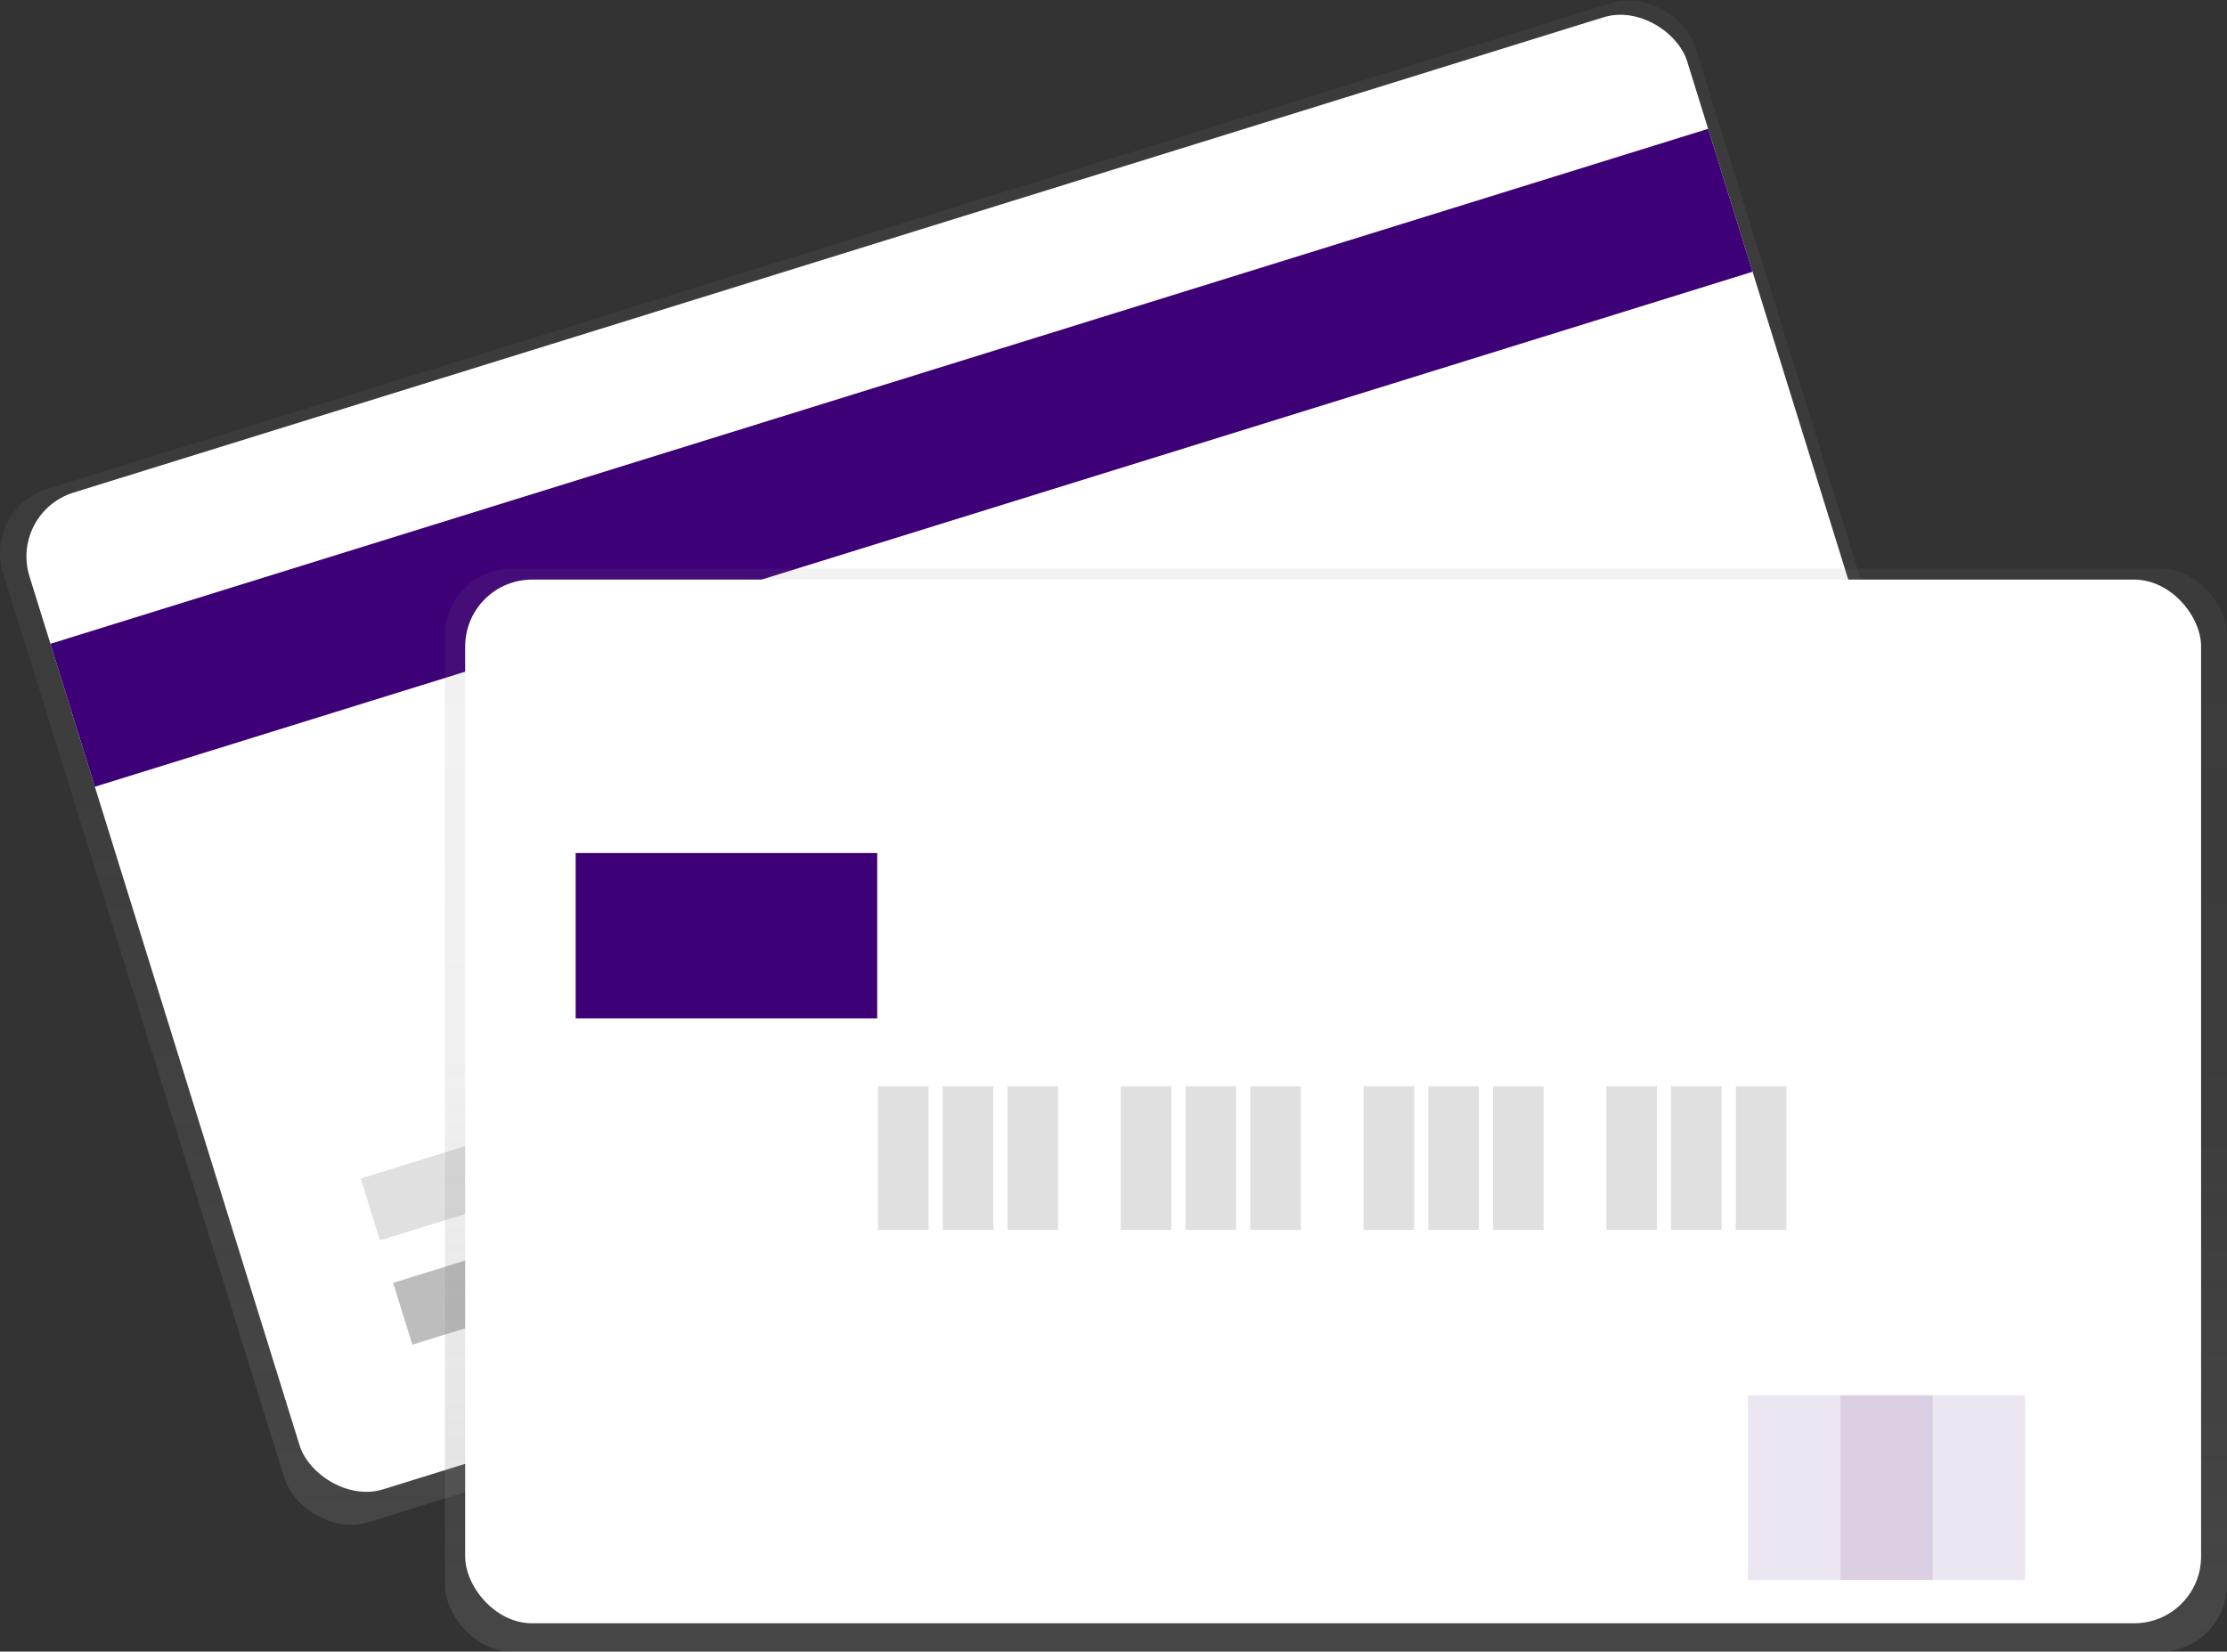 <?xml version="1.0" encoding="UTF-8"?> <svg xmlns="http://www.w3.org/2000/svg" xmlns:xlink="http://www.w3.org/1999/xlink" id="f1410098-b6ef-424e-beee-8c1519bc1d1f" data-name="Layer 1" width="915.688" height="679.276" viewBox="0 0 915.688 679.276"><rect x="0" y="0" width="915.688" height="679.276" fill="#333333" stroke="none"/><defs><linearGradient id="b5076013-d6c0-4649-8f63-d536232108ef" x1="549.234" y1="734.772" x2="549.234" y2="126.569" gradientTransform="matrix(0.975, 0.308, -0.303, 0.99, 144.203, -171.289)" gradientUnits="userSpaceOnUse"><stop offset="0" stop-color="gray" stop-opacity="0.25"></stop><stop offset="0.535" stop-color="gray" stop-opacity="0.12"></stop><stop offset="1" stop-color="gray" stop-opacity="0.1"></stop></linearGradient><linearGradient id="be72c466-93ff-4e9c-a64c-30b94918ee69" x1="549.323" y1="679.276" x2="549.323" y2="233.836" gradientTransform="matrix(1, 0, 0, 1, 0, 0)" xlink:href="#b5076013-d6c0-4649-8f63-d536232108ef"></linearGradient></defs><title>Credit card</title><rect x="184.857" y="201.53" width="728.622" height="445.002" rx="27.5" transform="translate(-243.246 71.693) rotate(-17.262)" fill="url(#b5076013-d6c0-4649-8f63-d536232108ef)"></rect><rect x="193.72" y="205.56" width="713.756" height="429.252" rx="27.5" transform="translate(-242.041 71.944) rotate(-17.262)" fill="#fff"></rect><rect x="155.952" y="267.861" width="713.756" height="61.559" transform="translate(-207.675 55.263) rotate(-17.262)" fill="#3d0077"></rect><rect x="303.669" y="610.488" width="181.351" height="26.62" transform="translate(-309.497 34.749) rotate(-17.262)" fill="#bdbdbd"></rect><rect x="287.342" y="547.841" width="314.452" height="26.62" transform="translate(-288.645 46.83) rotate(-17.262)" fill="#e0e0e0"></rect><rect x="182.958" y="233.836" width="732.73" height="445.44" rx="27.5" fill="url(#be72c466-93ff-4e9c-a64c-30b94918ee69)"></rect><rect x="191.277" y="238.378" width="713.756" height="429.252" rx="27.5" fill="#fff"></rect><rect x="361.013" y="446.76" width="20.797" height="59.064" fill="#e0e0e0"></rect><rect x="387.633" y="446.76" width="20.797" height="59.064" fill="#e0e0e0"></rect><rect x="414.253" y="446.76" width="20.797" height="59.064" fill="#e0e0e0"></rect><rect x="460.839" y="446.76" width="20.797" height="59.064" fill="#e0e0e0"></rect><rect x="487.459" y="446.76" width="20.797" height="59.064" fill="#e0e0e0"></rect><rect x="514.079" y="446.76" width="20.797" height="59.064" fill="#e0e0e0"></rect><rect x="560.665" y="446.76" width="20.797" height="59.064" fill="#e0e0e0"></rect><rect x="587.285" y="446.76" width="20.797" height="59.064" fill="#e0e0e0"></rect><rect x="613.905" y="446.76" width="20.797" height="59.064" fill="#e0e0e0"></rect><rect x="660.491" y="446.76" width="20.797" height="59.064" fill="#e0e0e0"></rect><rect x="687.111" y="446.76" width="20.797" height="59.064" fill="#e0e0e0"></rect><rect x="713.731" y="446.76" width="20.797" height="59.064" fill="#e0e0e0"></rect><rect x="236.688" y="350.836" width="124" height="68" fill="#3d0077"></rect><rect x="718.688" y="573.836" width="76" height="76" fill="#3d0077" opacity="0.1"></rect><rect x="756.688" y="573.836" width="76" height="76" fill="#3d0077" opacity="0.1"></rect></svg> 